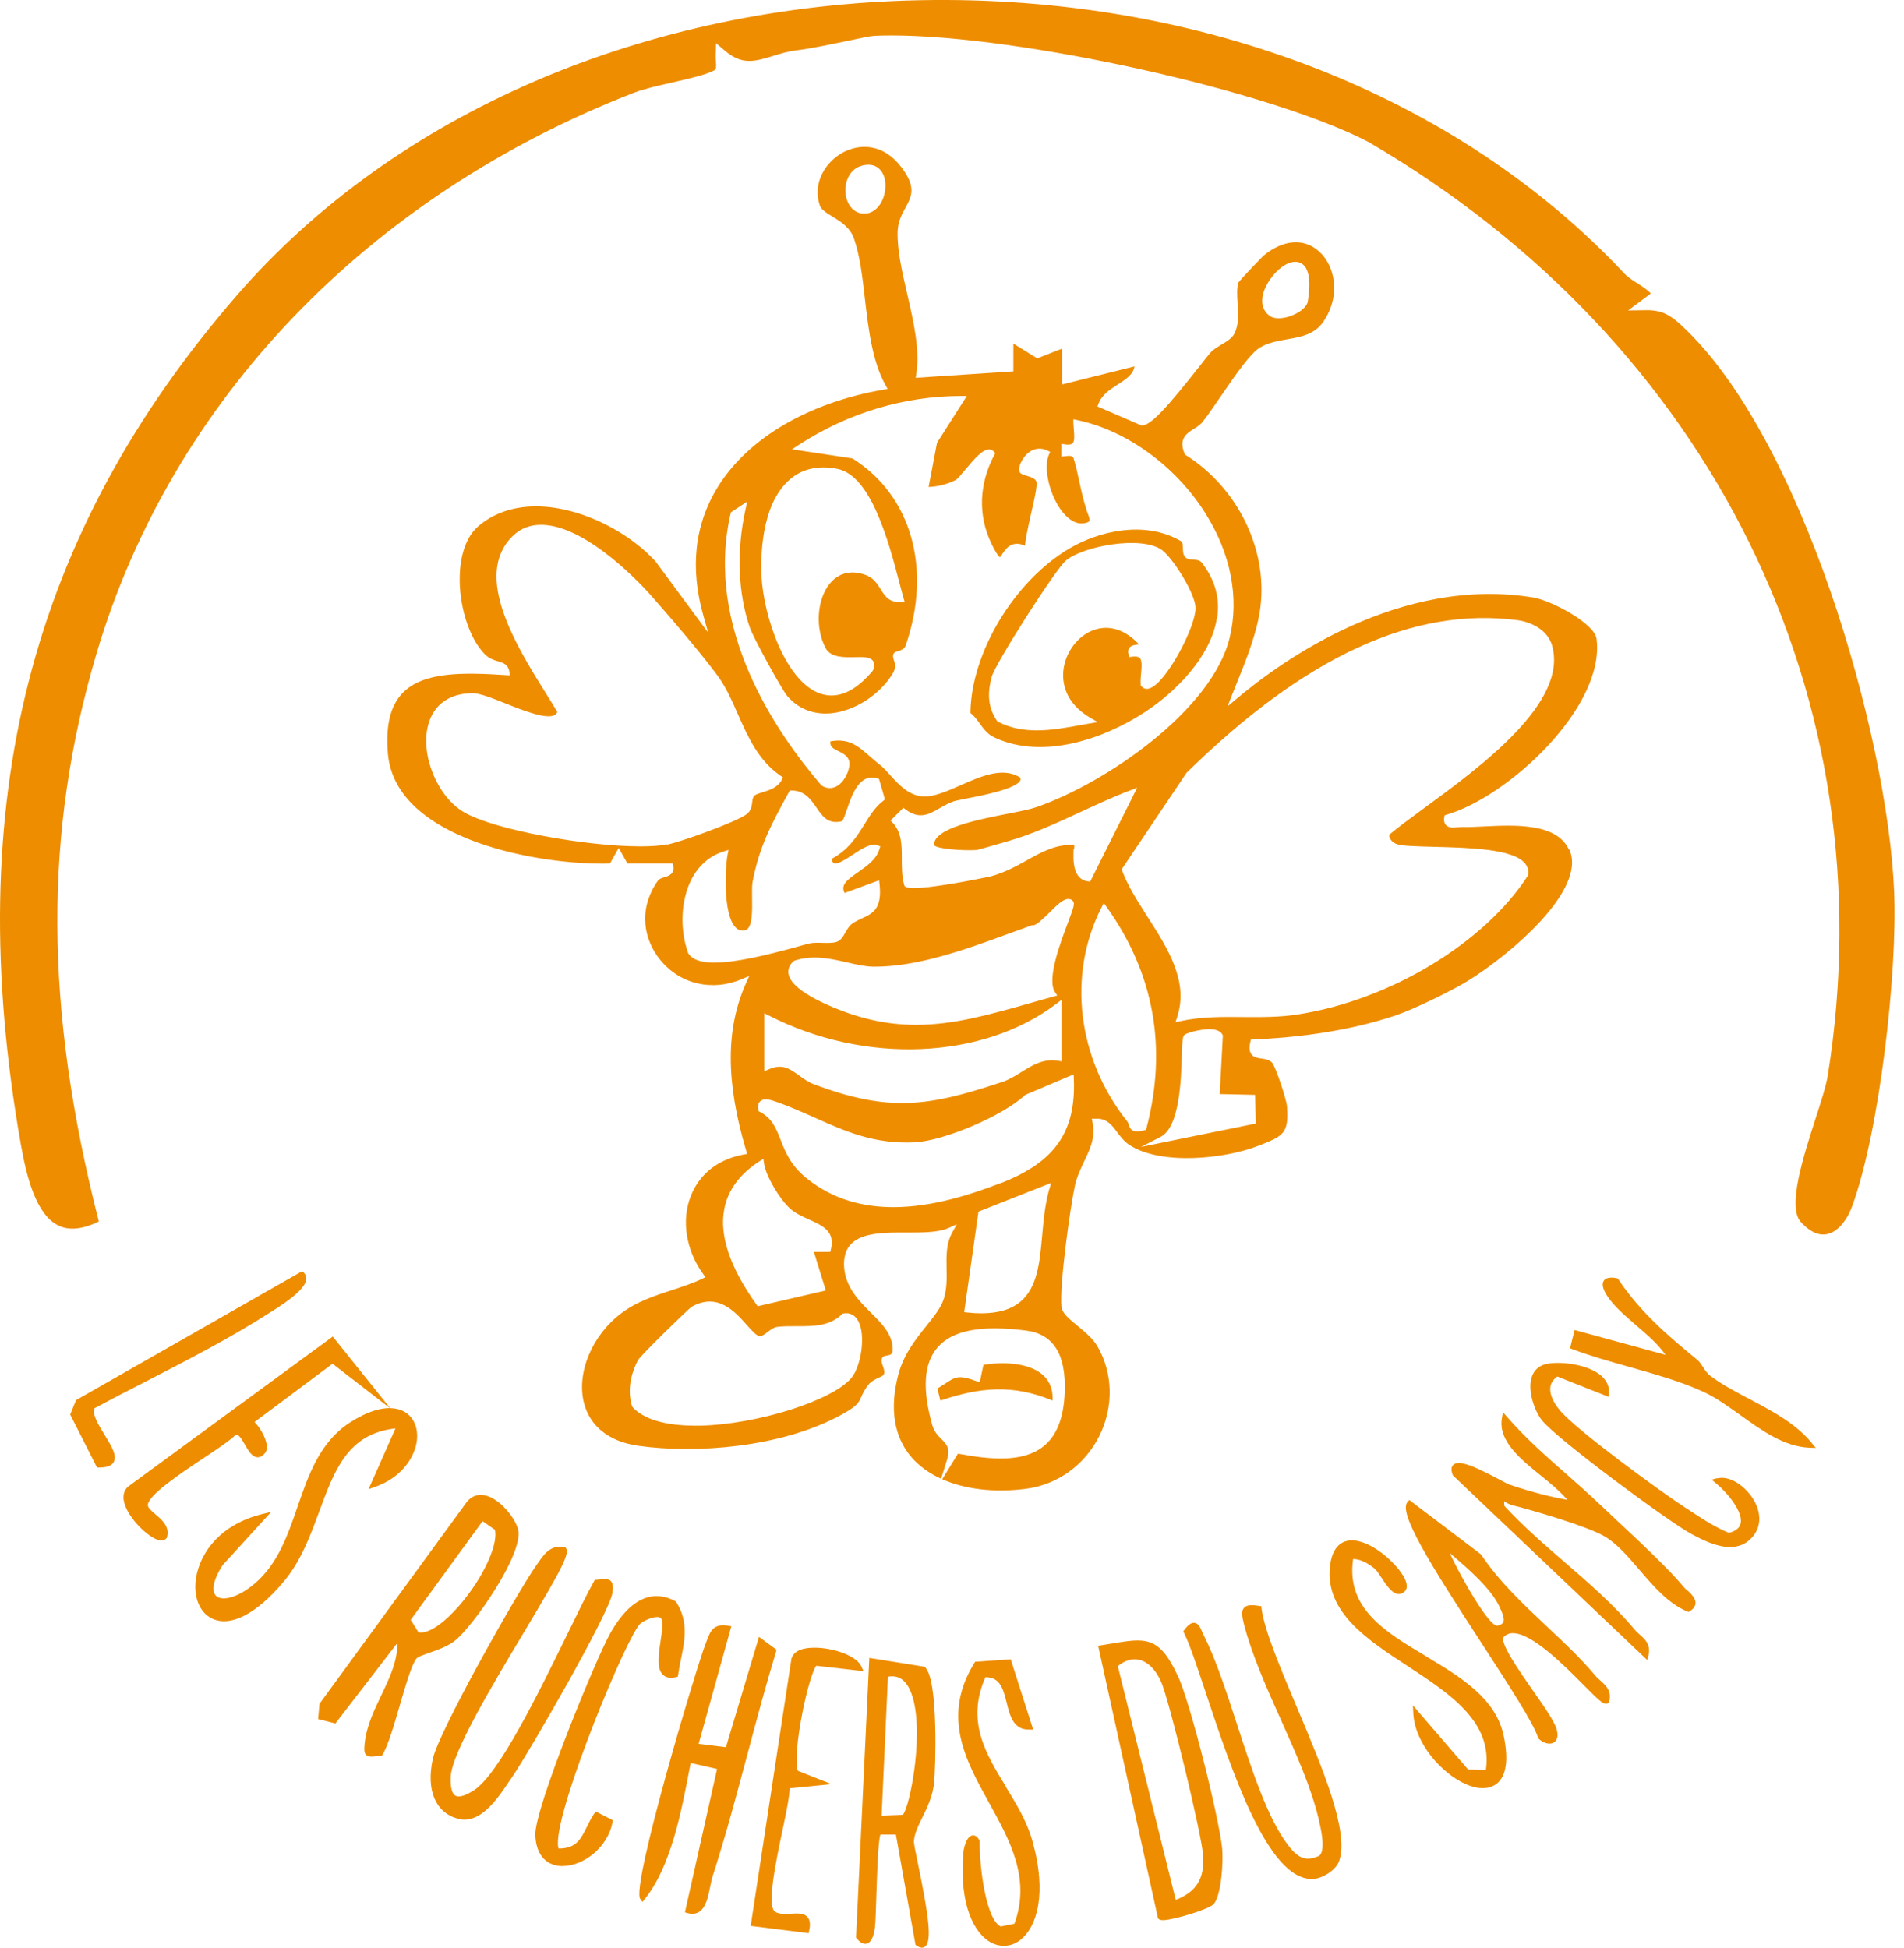 <?xml version="1.0" encoding="UTF-8"?>
<svg xmlns="http://www.w3.org/2000/svg" width="86" height="88" viewBox="0 0 86 88" fill="none">
  <path d="M82.512 55.751C82.97 55.663 83.401 55.189 83.662 54.477C84.894 51.106 85.706 43.959 85.555 40.291C85.264 33.186 81.368 19.682 75.937 14.689C75.453 14.241 75.063 13.997 74.34 14.012L73.539 14.023L74.564 13.258C74.403 13.081 74.174 12.936 73.955 12.795C73.731 12.655 73.523 12.52 73.362 12.348C65.788 4.27 54.189 -0.235 41.585 0.009C29.111 0.249 17.86 5.102 10.713 13.326C1.339 24.119 -1.766 36.302 0.939 51.678C1.194 53.135 1.62 54.867 2.64 55.361C3.123 55.595 3.737 55.532 4.465 55.179C2 45.524 1.969 37.602 4.361 29.519C7.743 18.096 16.596 8.863 28.643 4.186C29.075 4.02 29.694 3.88 30.354 3.729C31.119 3.557 31.904 3.375 32.263 3.177C32.352 3.13 32.357 3.032 32.336 2.761C32.326 2.668 32.321 2.579 32.326 2.491L32.342 1.95L32.752 2.298C33.527 2.954 34.1 2.777 34.901 2.532C35.239 2.428 35.593 2.319 35.988 2.272C36.591 2.199 37.512 2.007 38.256 1.851C38.942 1.705 39.343 1.622 39.504 1.617C39.743 1.606 39.998 1.601 40.264 1.601C46.069 1.601 57.32 4.077 61.809 6.413C77.321 15.464 85.269 31.615 82.559 48.568C82.481 49.056 82.257 49.748 81.997 50.554C81.461 52.219 80.723 54.503 81.331 55.189C81.602 55.496 82.033 55.845 82.507 55.751H82.512Z" fill="#EE8D00"></path>
  <path d="M23.399 69.073C23.254 68.547 22.557 67.673 21.886 67.543C21.563 67.481 21.282 67.59 21.074 67.861L14.432 76.964L14.369 77.655L15.149 77.853L17.953 74.212C17.953 75.049 17.599 75.793 17.225 76.573C16.897 77.26 16.554 77.968 16.471 78.758C16.445 79.034 16.445 79.18 16.538 79.273C16.596 79.33 16.668 79.346 16.757 79.346C16.803 79.346 16.861 79.346 16.918 79.336C16.991 79.33 17.074 79.32 17.173 79.32H17.246L17.282 79.258C17.532 78.841 17.802 77.921 18.057 77.036C18.328 76.111 18.603 75.153 18.822 74.909C18.884 74.836 19.134 74.753 19.378 74.664C19.742 74.54 20.2 74.378 20.528 74.129C21.36 73.489 23.691 70.149 23.399 69.078V69.073ZM20.533 72.761C19.888 73.447 19.3 73.801 18.905 73.739L18.551 73.171L21.797 68.714L22.354 69.104C22.531 69.832 21.677 71.554 20.528 72.766L20.533 72.761Z" fill="#EE8D00"></path>
  <path d="M27.597 71.424C27.493 71.314 27.332 71.325 27.129 71.346C27.072 71.351 27.009 71.356 26.942 71.361H26.869L26.832 71.429C26.536 71.949 26.12 72.807 25.636 73.796C24.325 76.48 22.53 80.152 21.407 80.87C21.017 81.12 20.731 81.203 20.57 81.115C20.413 81.026 20.341 80.74 20.356 80.282C20.393 79.206 22.203 76.178 23.659 73.744C25.366 70.893 25.766 70.144 25.553 69.921L25.521 69.889H25.48C24.866 69.775 24.575 70.207 24.315 70.581L24.216 70.722C23.425 71.835 19.82 78.196 19.55 79.455C19.243 80.865 19.664 81.874 20.679 82.155C20.783 82.186 20.882 82.197 20.98 82.197C21.844 82.197 22.53 81.167 23.004 80.459L23.15 80.246C23.867 79.2 27.54 72.849 27.665 71.944C27.696 71.71 27.696 71.533 27.592 71.424H27.597Z" fill="#EE8D00"></path>
  <path d="M35.078 74.524L34.282 73.941L32.789 78.925L31.556 78.774L33.033 73.463L32.893 73.437C32.217 73.317 32.076 73.713 31.931 74.092C31.91 74.144 31.889 74.201 31.868 74.259C31.499 75.169 28.492 85.203 28.919 85.781L29.018 85.916L29.122 85.786C30.313 84.308 30.781 81.817 31.161 79.819L31.197 79.637L32.388 79.908L30.937 86.384L31.057 86.42C31.13 86.441 31.202 86.451 31.27 86.451C31.374 86.451 31.473 86.425 31.561 86.374C31.889 86.176 31.993 85.661 32.081 85.208C32.113 85.047 32.144 84.896 32.18 84.782C32.778 82.93 33.288 81.016 33.782 79.159C34.183 77.661 34.594 76.111 35.052 74.612L35.078 74.524Z" fill="#EE8D00"></path>
  <path d="M41.741 75.289L39.265 74.893L38.666 87.523L38.698 87.559C38.849 87.757 38.999 87.835 39.145 87.799C39.389 87.731 39.483 87.362 39.52 87.06C39.546 86.847 39.561 86.311 39.582 85.687C39.613 84.74 39.66 83.185 39.764 82.873H40.466L41.351 87.851L41.392 87.882C41.491 87.955 41.574 87.981 41.637 87.981C41.689 87.981 41.736 87.965 41.767 87.944C42.12 87.721 41.938 86.493 41.455 84.147C41.366 83.715 41.273 83.268 41.278 83.19C41.299 82.836 41.465 82.493 41.663 82.093C41.881 81.65 42.126 81.146 42.193 80.532C42.251 79.996 42.401 75.845 41.777 75.309L41.751 75.283L41.741 75.289ZM40.107 75.741C40.56 75.658 40.888 75.861 41.111 76.36C41.819 77.957 41.111 81.629 40.778 81.978L39.821 82.014L40.107 75.741Z" fill="#EE8D00"></path>
  <path d="M53.185 75.674C52.352 73.884 51.723 73.993 50.214 74.243C50.063 74.269 49.907 74.295 49.736 74.321L49.601 74.342L52.306 86.66L52.337 86.686C52.378 86.722 52.435 86.738 52.524 86.738C52.54 86.738 52.56 86.738 52.581 86.738C53.065 86.706 54.615 86.249 54.823 86.009C55.177 85.598 55.26 84.043 55.203 83.497C55.052 82.056 53.762 76.901 53.19 75.668L53.185 75.674ZM53.106 85.822L50.49 75.263C50.813 75.003 51.135 74.904 51.452 74.977C51.848 75.065 52.212 75.429 52.451 75.981C52.82 76.828 54.292 82.914 54.344 83.83C54.407 84.865 54.043 85.453 53.101 85.827L53.106 85.822Z" fill="#EE8D00"></path>
  <path d="M76.207 71.845C76.15 71.793 76.098 71.741 76.062 71.7C75.365 70.862 74.095 69.676 73.076 68.724C72.774 68.443 72.493 68.178 72.249 67.944C71.765 67.486 71.255 67.034 70.761 66.597C69.835 65.785 68.883 64.942 68.067 64.001L67.885 63.793L67.838 64.063C67.666 65.083 68.649 65.889 69.606 66.664C70.064 67.034 70.496 67.392 70.792 67.751C69.747 67.569 68.717 67.247 68.165 67.059C68.119 67.044 67.952 66.956 67.775 66.862C66.594 66.233 65.903 65.931 65.648 66.165C65.539 66.264 65.533 66.425 65.627 66.649L74.407 74.992L74.46 74.769C74.569 74.285 74.303 74.051 74.069 73.843C73.991 73.775 73.908 73.702 73.841 73.619C72.889 72.485 71.749 71.497 70.647 70.545C69.726 69.749 68.779 68.922 67.947 68.022C67.942 67.923 67.937 67.855 67.942 67.814C67.942 67.814 67.947 67.814 67.952 67.819C68.035 67.876 68.155 67.954 68.301 67.991C69.388 68.266 71.729 68.963 72.472 69.4C73.045 69.738 73.534 70.311 74.054 70.919C74.694 71.663 75.354 72.438 76.207 72.792L76.27 72.818L76.327 72.781C76.478 72.688 76.566 72.573 76.582 72.443C76.608 72.209 76.389 72.001 76.218 71.84L76.207 71.845Z" fill="#EE8D00"></path>
  <path d="M56.982 72.657L56.972 72.558L56.873 72.542C56.545 72.49 56.316 72.49 56.191 72.631C56.051 72.781 56.103 73.031 56.191 73.385C56.55 74.769 57.216 76.256 57.861 77.697C58.532 79.195 59.224 80.745 59.557 82.155L59.567 82.197C59.656 82.576 59.895 83.585 59.588 83.83C59.005 84.09 58.652 83.97 58.184 83.356C57.252 82.134 56.55 79.97 55.869 77.879C55.38 76.371 54.912 74.945 54.376 73.879C54.345 73.822 54.319 73.765 54.298 73.707C54.209 73.51 54.132 73.328 53.955 73.307C53.814 73.291 53.674 73.385 53.492 73.629L53.445 73.692L53.481 73.765C53.736 74.269 54.074 75.299 54.47 76.485C55.65 80.038 57.263 84.875 59.239 84.875C59.271 84.875 59.307 84.875 59.338 84.875C59.744 84.844 60.347 84.475 60.488 84.064C60.951 82.743 59.739 79.871 58.569 77.099C57.819 75.32 57.112 73.645 56.982 72.657Z" fill="#EE8D00"></path>
  <path d="M17.86 64.531L16.648 67.268L16.934 67.169C18.213 66.721 18.754 65.749 18.832 65.057C18.89 64.505 18.692 64.032 18.291 63.788C18.151 63.699 17.927 63.616 17.625 63.611L15.03 60.375L5.864 67.096C5.646 67.236 5.552 67.46 5.583 67.736C5.672 68.448 6.593 69.369 7.102 69.551C7.175 69.577 7.238 69.588 7.29 69.588C7.394 69.588 7.461 69.546 7.503 69.504L7.529 69.478L7.539 69.447C7.68 68.958 7.31 68.651 7.019 68.402C6.853 68.261 6.702 68.131 6.681 68.017C6.608 67.59 8.158 66.555 9.183 65.874C9.833 65.442 10.4 65.062 10.645 64.812C10.77 64.771 10.894 64.974 11.066 65.265C11.227 65.546 11.383 65.806 11.617 65.827C11.742 65.837 11.857 65.775 11.966 65.645C12.044 65.551 12.07 65.426 12.049 65.265C12.002 64.922 11.737 64.48 11.498 64.235L15.019 61.603L17.61 63.606C17.183 63.606 16.596 63.746 15.794 64.266C14.447 65.14 13.937 66.623 13.443 68.053C13.001 69.333 12.549 70.654 11.498 71.538C10.707 72.204 10.031 72.324 9.771 72.1C9.578 71.933 9.558 71.471 10.057 70.701L12.252 68.292L11.831 68.396C9.734 68.922 8.907 70.404 8.829 71.507C8.777 72.293 9.089 72.922 9.651 73.146C9.797 73.203 9.953 73.234 10.119 73.234C10.894 73.234 11.862 72.594 12.845 71.408C13.599 70.498 14.015 69.374 14.416 68.287C15.113 66.394 15.716 64.755 17.87 64.526L17.86 64.531Z" fill="#EE8D00"></path>
  <path d="M72.29 75.918C72.212 75.85 72.129 75.778 72.061 75.694C71.39 74.898 70.61 74.165 69.856 73.458C68.8 72.464 67.707 71.439 66.896 70.217L63.655 67.757L63.577 67.845C63.146 68.329 64.555 70.591 66.938 74.254C68.15 76.121 69.294 77.884 69.466 78.488L69.476 78.524L69.507 78.55C69.663 78.691 69.835 78.763 69.986 78.763C70.059 78.763 70.126 78.748 70.184 78.711C70.277 78.654 70.418 78.498 70.314 78.124C70.21 77.754 69.757 77.104 69.232 76.355C68.633 75.497 67.734 74.207 67.916 73.952C68.025 73.837 68.16 73.775 68.326 73.775C68.326 73.775 68.332 73.775 68.337 73.775C69.211 73.775 70.667 75.247 71.541 76.126C72.217 76.808 72.389 76.964 72.54 76.964L72.618 76.953L72.654 76.912L72.686 76.854C72.8 76.371 72.529 76.131 72.296 75.923L72.29 75.918ZM67.895 73.286C67.858 73.354 67.775 73.406 67.64 73.432C67.281 73.51 66.027 71.33 65.481 70.155C66.293 70.836 67.349 71.762 67.723 72.568C67.832 72.802 67.983 73.125 67.895 73.291V73.286Z" fill="#EE8D00"></path>
  <path d="M45.445 80.724C44.514 79.2 43.634 77.76 44.508 75.762C45.133 75.762 45.294 76.194 45.471 76.922C45.611 77.505 45.783 78.155 46.495 78.129H46.667L45.653 74.956L44.045 75.065L44.009 75.122C42.516 77.541 43.619 79.528 44.68 81.448C45.606 83.122 46.568 84.855 45.819 86.899L45.195 87.024C44.524 86.675 44.243 84.334 44.248 83.19V83.154L44.233 83.122C44.118 82.914 43.993 82.894 43.905 82.914C43.614 82.977 43.52 83.611 43.52 83.617C43.296 86.051 44.014 87.346 44.758 87.747C44.95 87.851 45.148 87.898 45.341 87.898C45.611 87.898 45.876 87.804 46.11 87.612C46.813 87.05 47.317 85.578 46.625 83.133C46.381 82.269 45.902 81.484 45.434 80.719L45.445 80.724Z" fill="#EE8D00"></path>
  <path d="M26.837 81.926C26.697 82.134 26.598 82.342 26.499 82.54C26.224 83.096 26.021 83.502 25.235 83.502C25.22 83.476 25.204 83.419 25.199 83.31C25.137 81.567 28.356 73.811 28.929 73.338C29.173 73.14 29.672 72.969 29.834 73.078C29.979 73.177 29.901 73.713 29.834 74.144C29.745 74.753 29.652 75.382 29.948 75.658C30.083 75.783 30.276 75.819 30.526 75.762L30.614 75.741L30.63 75.653C30.661 75.424 30.708 75.2 30.754 74.971C30.931 74.113 31.108 73.229 30.541 72.365L30.494 72.324C29.756 71.928 28.653 71.861 27.566 73.775C26.936 74.883 24.148 81.676 24.18 82.878C24.2 83.721 24.611 84.236 25.298 84.293C25.334 84.293 25.376 84.293 25.418 84.293C26.328 84.293 27.446 83.481 27.665 82.316L27.68 82.222L26.905 81.827L26.843 81.926H26.837Z" fill="#EE8D00"></path>
  <path d="M64.41 74.815C62.553 73.707 60.794 72.657 61.117 70.425H61.122C61.502 70.425 61.856 70.669 62.095 70.862C62.163 70.914 62.272 71.081 62.381 71.242C62.626 71.611 62.875 71.991 63.166 72.006C63.245 72.006 63.359 71.991 63.468 71.866C63.551 71.767 63.609 71.569 63.385 71.19C62.932 70.435 61.694 69.421 60.852 69.603C60.545 69.671 60.16 69.926 60.072 70.768C59.853 72.823 61.746 74.061 63.583 75.263C65.471 76.501 67.427 77.775 67.115 79.944L66.314 79.934L63.817 77.036L63.837 77.421C63.916 78.763 65.122 80.111 66.194 80.589C66.475 80.714 66.74 80.776 66.974 80.776C67.208 80.776 67.432 80.709 67.603 80.574C68.035 80.23 68.144 79.512 67.926 78.441C67.578 76.714 65.965 75.752 64.41 74.82V74.815Z" fill="#EE8D00"></path>
  <path d="M77.554 66.773L77.31 66.841L77.507 67.002C78.028 67.429 78.745 68.303 78.621 68.823C78.574 69.021 78.397 69.161 78.095 69.244C77.455 68.984 76.868 68.594 76.301 68.219L76.082 68.079C74.943 67.33 71.177 64.589 70.449 63.699C70.131 63.314 69.986 62.945 70.027 62.654C70.053 62.472 70.163 62.31 70.339 62.18L72.665 63.101L72.675 62.924C72.696 62.607 72.555 62.321 72.259 62.092C71.588 61.577 70.267 61.468 69.736 61.645C69.455 61.738 69.257 61.946 69.174 62.243C68.992 62.877 69.341 63.782 69.648 64.162C70.36 65.041 75.437 68.787 76.42 69.307C76.852 69.536 77.513 69.884 78.142 69.884C78.522 69.884 78.891 69.754 79.188 69.39C79.567 68.927 79.557 68.282 79.162 67.673C78.808 67.127 78.126 66.633 77.549 66.784L77.554 66.773Z" fill="#EE8D00"></path>
  <path d="M35.665 80.782L37.558 80.594L36.045 79.996C35.946 79.793 35.946 79.023 36.175 77.728C36.43 76.287 36.752 75.356 36.872 75.247L39.004 75.492L38.911 75.283C38.666 74.743 37.444 74.373 36.601 74.436C36.003 74.477 35.811 74.716 35.748 74.924L33.907 86.998L36.523 87.325L36.549 87.211C36.612 86.93 36.586 86.732 36.476 86.602C36.315 86.41 36.029 86.431 35.727 86.446C35.462 86.462 35.186 86.478 35.004 86.353C34.625 86.098 35.051 84.074 35.332 82.732C35.504 81.916 35.654 81.198 35.67 80.782H35.665Z" fill="#EE8D00"></path>
  <path d="M4.262 63.616C5.011 63.215 5.781 62.815 6.598 62.399C8.517 61.41 10.499 60.386 12.195 59.288L12.289 59.231C12.98 58.794 13.781 58.237 13.833 57.795C13.844 57.676 13.807 57.572 13.724 57.488L13.651 57.421L3.472 63.226L3.435 63.247L3.17 63.897L4.382 66.29H4.46C4.46 66.29 4.496 66.29 4.512 66.29C4.834 66.29 5.037 66.212 5.131 66.05C5.303 65.754 5.032 65.317 4.72 64.807C4.45 64.365 4.143 63.866 4.273 63.616H4.262Z" fill="#EE8D00"></path>
  <path d="M81.835 65.182C81.097 64.292 80.046 63.741 79.032 63.205C78.392 62.867 77.788 62.55 77.258 62.154C77.107 62.04 77.013 61.894 76.92 61.749C76.842 61.629 76.769 61.514 76.67 61.431C75.391 60.391 74.064 59.252 73.102 57.795L73.07 57.748L73.019 57.738C72.909 57.717 72.576 57.655 72.441 57.852C72.342 57.998 72.389 58.222 72.587 58.529C72.878 58.986 73.372 59.408 73.892 59.86C74.392 60.287 74.901 60.729 75.229 61.202L71.12 60.079L70.917 60.906L71.026 60.947C71.822 61.249 72.712 61.499 73.575 61.743C74.735 62.071 75.937 62.409 76.941 62.872C77.508 63.132 78.075 63.543 78.621 63.933C79.588 64.63 80.592 65.348 81.726 65.395L82.017 65.405L81.83 65.182H81.835Z" fill="#EE8D00"></path>
  <path d="M70.86 38.372C70.309 37.17 68.41 37.264 67.021 37.332C66.668 37.347 66.329 37.368 66.054 37.358C65.991 37.358 65.919 37.363 65.846 37.368C65.643 37.389 65.435 37.405 65.31 37.269C65.232 37.186 65.211 37.066 65.232 36.916L65.248 36.832L65.331 36.806C68.166 35.974 72.509 31.917 72.114 28.858C72.025 28.161 70.075 27.126 69.258 26.991C63.224 26.002 57.882 29.857 55.864 31.558L55.447 31.906L55.645 31.402C55.713 31.23 55.786 31.048 55.858 30.871C56.301 29.774 56.8 28.53 56.935 27.391C57.247 24.775 55.89 22.028 53.559 20.556L53.523 20.535L53.507 20.494C53.216 19.818 53.611 19.568 53.929 19.37C54.064 19.287 54.199 19.199 54.293 19.089C54.511 18.824 54.818 18.377 55.141 17.903C55.796 16.946 56.477 15.953 56.92 15.693C57.279 15.479 57.71 15.401 58.126 15.329C58.777 15.214 59.385 15.11 59.781 14.522C60.587 13.321 60.285 11.999 59.588 11.365C58.907 10.746 57.97 10.813 57.081 11.542C56.998 11.614 56.009 12.644 55.937 12.764C55.853 13.029 55.879 13.367 55.9 13.726C55.931 14.179 55.962 14.652 55.76 15.063C55.65 15.282 55.411 15.422 55.161 15.573C54.979 15.682 54.787 15.797 54.667 15.937C54.568 16.052 54.402 16.265 54.194 16.53C52.784 18.32 51.947 19.282 51.551 19.214L51.52 19.204L49.57 18.361L49.616 18.241C49.767 17.831 50.131 17.596 50.49 17.368C50.86 17.128 51.182 16.92 51.245 16.551L47.968 17.368V15.75L46.849 16.187L45.772 15.521V16.775L41.361 17.066L41.387 16.894C41.559 15.802 41.263 14.517 40.976 13.279C40.742 12.259 40.519 11.297 40.545 10.454C40.56 10.007 40.737 9.674 40.898 9.383C41.179 8.868 41.398 8.462 40.716 7.557C39.894 6.465 38.818 6.491 38.084 6.881C37.294 7.302 36.68 8.265 37.033 9.289C37.096 9.471 37.33 9.617 37.6 9.783C37.975 10.012 38.401 10.278 38.573 10.777C38.844 11.557 38.953 12.504 39.067 13.503C39.229 14.881 39.395 16.312 39.998 17.404L40.092 17.57L39.905 17.602C36.534 18.184 33.814 19.776 32.44 21.966C31.374 23.672 31.15 25.649 31.78 27.849L31.988 28.582L29.616 25.368C27.821 23.391 23.899 21.815 21.61 23.766C21.106 24.192 20.809 24.967 20.768 25.94C20.71 27.319 21.184 28.837 21.896 29.55C22.099 29.758 22.307 29.815 22.495 29.872C22.718 29.94 22.952 30.008 23.004 30.335L23.03 30.507L22.859 30.497C20.939 30.372 19.134 30.335 18.198 31.293C17.631 31.87 17.413 32.77 17.522 34.05C17.865 37.987 24.492 39.1 27.551 39.007L27.946 38.304L28.341 39.007H30.391L30.412 39.116C30.485 39.48 30.188 39.574 30.011 39.626C29.892 39.662 29.777 39.699 29.72 39.777C28.758 41.145 29.137 42.518 29.814 43.35C30.708 44.458 32.165 44.801 33.517 44.224L33.84 44.089L33.699 44.406C32.773 46.471 32.779 48.88 33.704 51.98L33.746 52.125L33.595 52.151C32.451 52.359 31.603 53.02 31.207 54.014C30.765 55.116 30.979 56.474 31.764 57.556L31.863 57.691L31.717 57.764C31.275 57.977 30.791 58.133 30.328 58.284C29.569 58.534 28.778 58.789 28.081 59.309C26.744 60.303 26.032 62.014 26.375 63.371C26.646 64.433 27.514 65.119 28.82 65.307C31.436 65.676 35.286 65.39 37.985 63.918C38.714 63.517 38.776 63.377 38.891 63.127C38.953 62.987 39.026 62.815 39.208 62.571C39.338 62.399 39.535 62.305 39.691 62.232C39.78 62.191 39.889 62.144 39.91 62.102C39.972 61.998 39.936 61.873 39.879 61.712C39.832 61.582 39.785 61.462 39.842 61.348C39.884 61.26 39.978 61.244 40.056 61.234C40.222 61.208 40.321 61.182 40.321 60.958C40.321 60.282 39.848 59.803 39.338 59.299C38.776 58.737 38.136 58.102 38.121 57.109C38.121 56.724 38.225 56.412 38.448 56.188C38.958 55.673 39.972 55.673 40.95 55.678C41.658 55.678 42.386 55.678 42.839 55.475L43.218 55.304L43.015 55.668C42.734 56.172 42.745 56.718 42.755 57.296C42.766 57.748 42.771 58.217 42.63 58.669C42.506 59.065 42.199 59.449 41.845 59.892C41.361 60.495 40.815 61.182 40.576 62.092C40.17 63.621 40.378 64.916 41.179 65.837C41.523 66.233 41.975 66.555 42.506 66.799L42.766 65.972C42.937 65.426 42.766 65.249 42.521 65.005C42.365 64.849 42.194 64.672 42.11 64.381C41.647 62.732 41.725 61.582 42.35 60.864C43.021 60.089 44.326 59.845 46.35 60.105C47.583 60.266 48.15 61.171 48.092 62.872C48.051 64.048 47.733 64.854 47.125 65.338C46.199 66.076 44.732 65.936 43.27 65.665L42.558 66.82C43.577 67.273 44.883 67.434 46.313 67.257C47.749 67.08 48.997 66.186 49.658 64.859C50.308 63.543 50.277 62.029 49.564 60.807C49.361 60.459 48.987 60.152 48.659 59.881C48.28 59.569 47.978 59.319 47.947 59.044C47.843 58.097 48.337 54.539 48.555 53.54C48.644 53.15 48.81 52.802 48.966 52.469C49.237 51.907 49.492 51.376 49.346 50.69L49.315 50.534H49.476C49.986 50.502 50.23 50.83 50.464 51.148C50.615 51.345 50.766 51.553 51 51.709C52.425 52.661 55.349 52.344 56.826 51.761L56.868 51.746C57.96 51.314 58.22 51.21 58.132 49.987C58.106 49.634 57.617 48.188 57.461 48.006C57.341 47.87 57.169 47.844 56.987 47.818C56.805 47.792 56.618 47.766 56.514 47.61C56.431 47.486 56.415 47.314 56.477 47.059L56.504 46.955H56.608C58.257 46.887 60.712 46.648 63.026 45.873C63.874 45.587 65.612 44.739 66.335 44.286C68.176 43.142 71.713 40.188 70.881 38.372H70.86ZM57.195 12.915C57.513 12.275 58.189 11.693 58.678 11.854C59.109 11.994 59.24 12.603 59.063 13.659L59.052 13.69C58.917 14.007 58.496 14.22 58.173 14.314C58.085 14.34 57.918 14.377 57.747 14.377C57.611 14.377 57.466 14.351 57.357 14.273C56.966 14.002 56.904 13.492 57.19 12.915H57.195ZM39.91 8.899C39.775 9.31 39.494 9.586 39.161 9.638C39.114 9.643 39.072 9.648 39.031 9.648C38.636 9.648 38.329 9.367 38.219 8.904C38.095 8.353 38.308 7.677 38.891 7.495C39.333 7.359 39.598 7.505 39.738 7.651C40.04 7.963 40.045 8.504 39.91 8.899ZM35.665 21.664C36.232 21.175 36.961 21.009 37.824 21.18C39.353 21.482 40.144 24.494 40.617 26.294C40.69 26.575 40.758 26.829 40.815 27.027L40.862 27.194H40.685C40.149 27.225 39.962 26.913 39.775 26.611C39.608 26.346 39.442 26.07 39.005 25.94C38.225 25.701 37.746 26.039 37.481 26.361C36.898 27.074 36.81 28.38 37.294 29.279C37.522 29.711 38.136 29.696 38.625 29.685C39.005 29.675 39.307 29.67 39.437 29.862C39.504 29.966 39.504 30.101 39.437 30.268L39.416 30.304C38.797 31.043 38.173 31.417 37.559 31.417C37.392 31.417 37.226 31.391 37.059 31.334C35.489 30.809 34.49 27.859 34.396 26.023C34.36 25.29 34.339 22.814 35.665 21.669V21.664ZM30.126 38.143C29.808 38.206 29.397 38.232 28.924 38.232C26.458 38.232 22.318 37.483 20.96 36.692C19.748 35.984 18.978 34.096 19.342 32.739C19.587 31.828 20.3 31.319 21.345 31.313C21.668 31.313 22.209 31.527 22.833 31.776C23.655 32.104 24.679 32.505 25.054 32.302C25.111 32.27 25.148 32.224 25.174 32.161C25.033 31.917 24.856 31.641 24.669 31.339C23.343 29.212 21.335 25.997 23.155 24.218C23.519 23.859 23.977 23.688 24.518 23.709C26.583 23.781 29.096 26.549 29.377 26.866C30.167 27.755 32.066 29.971 32.576 30.762C32.872 31.22 33.096 31.73 33.33 32.265C33.788 33.295 34.256 34.362 35.265 35.048L35.364 35.116L35.312 35.225C35.135 35.574 34.755 35.693 34.448 35.787C34.297 35.834 34.152 35.875 34.084 35.938C34.006 36.005 33.99 36.099 33.975 36.245C33.954 36.416 33.928 36.63 33.715 36.786C33.231 37.139 30.75 38.034 30.126 38.154V38.143ZM32.284 43.485C31.707 43.485 31.28 43.366 31.093 43.069L31.078 43.043C30.698 41.972 30.755 40.676 31.218 39.751C31.546 39.105 32.05 38.658 32.69 38.461L32.908 38.393L32.862 38.617C32.763 39.116 32.638 41.311 33.231 41.899C33.351 42.019 33.486 42.055 33.658 42.019C33.996 41.946 33.98 41.103 33.97 40.541C33.97 40.245 33.959 39.995 33.996 39.823C34.303 38.221 34.838 37.243 35.577 35.886L35.676 35.709H35.759C36.347 35.709 36.633 36.125 36.883 36.489C37.163 36.895 37.403 37.243 38.032 37.098C38.084 37.061 38.188 36.765 38.261 36.546C38.485 35.896 38.818 34.918 39.629 35.163L39.702 35.183L39.972 36.115L39.9 36.172C39.53 36.453 39.296 36.832 39.047 37.233C38.693 37.8 38.329 38.388 37.559 38.799C37.58 38.882 37.611 38.965 37.668 38.991C37.829 39.064 38.214 38.809 38.521 38.606C38.943 38.331 39.343 38.065 39.645 38.185L39.759 38.232L39.723 38.351C39.587 38.825 39.145 39.126 38.76 39.397C38.245 39.756 37.965 39.969 38.147 40.338L39.707 39.766L39.728 39.938C39.848 41.067 39.411 41.264 38.948 41.477C38.792 41.55 38.63 41.623 38.474 41.738C38.349 41.831 38.266 41.982 38.183 42.123C38.084 42.299 37.98 42.487 37.782 42.549C37.606 42.601 37.392 42.596 37.169 42.591C36.955 42.586 36.732 42.575 36.544 42.622C36.414 42.653 36.227 42.705 36.004 42.767C34.604 43.153 33.241 43.48 32.289 43.48L32.284 43.485ZM34.719 45.868C39.047 48.094 44.394 47.876 47.728 45.332L47.947 45.166V47.943L47.796 47.917C47.13 47.808 46.641 48.11 46.126 48.432C45.85 48.604 45.569 48.776 45.268 48.874C43.494 49.462 42.157 49.826 40.748 49.826C39.582 49.826 38.365 49.577 36.805 48.994C36.519 48.89 36.295 48.729 36.082 48.573C35.66 48.271 35.327 48.032 34.714 48.307L34.521 48.396V45.769L34.724 45.873L34.719 45.868ZM32.711 54.627C32.872 53.769 33.408 53.036 34.303 52.458L34.479 52.344L34.511 52.557C34.599 53.15 35.218 54.159 35.665 54.575C35.92 54.809 36.248 54.955 36.56 55.096C37.143 55.356 37.741 55.626 37.528 56.448L37.502 56.552H36.763L37.299 58.295L34.224 59.007L34.172 58.934C32.981 57.27 32.487 55.824 32.711 54.638V54.627ZM38.105 59.33C38.376 59.283 38.61 59.397 38.755 59.652C39.125 60.297 38.891 61.728 38.453 62.248C37.585 63.273 34.214 64.339 31.645 64.401C31.567 64.401 31.488 64.401 31.405 64.401C30.417 64.401 29.21 64.245 28.581 63.574L28.549 63.522C28.352 62.893 28.44 62.175 28.81 61.452C28.919 61.239 31.119 59.101 31.239 59.033C32.414 58.367 33.205 59.257 33.725 59.845C33.949 60.094 34.157 60.334 34.303 60.355C34.412 60.37 34.547 60.266 34.677 60.167C34.812 60.063 34.953 59.959 35.104 59.938C35.39 59.902 35.691 59.907 35.983 59.907C36.747 59.907 37.465 59.912 38.032 59.366L38.063 59.335H38.105V59.33ZM47.395 53.707C47.203 54.383 47.135 55.106 47.073 55.808C46.964 57.02 46.859 58.17 46.079 58.81C45.663 59.153 45.086 59.325 44.321 59.325C44.123 59.325 43.915 59.314 43.692 59.288L43.551 59.273L44.196 54.731L47.478 53.436L47.401 53.702L47.395 53.707ZM45.185 53.447C43.806 53.977 42.079 54.529 40.352 54.529C38.989 54.529 37.621 54.185 36.43 53.223C35.707 52.64 35.468 52.027 35.255 51.48C35.052 50.965 34.88 50.518 34.318 50.222L34.261 50.19L34.251 50.123C34.219 49.946 34.251 49.816 34.349 49.738C34.516 49.597 34.786 49.675 35.046 49.764C35.66 49.977 36.232 50.237 36.789 50.482C38.183 51.106 39.499 51.694 41.33 51.6C42.662 51.527 45.304 50.398 46.292 49.473L46.334 49.447L48.493 48.531L48.503 48.729C48.602 51.132 47.645 52.5 45.19 53.452L45.185 53.447ZM48.238 41.675C47.9 42.57 47.27 44.24 47.65 44.812L47.754 44.968L47.572 45.02C47.203 45.119 46.849 45.223 46.501 45.322C44.68 45.837 43.073 46.294 41.382 46.294C40.082 46.294 38.734 46.024 37.2 45.311C36.519 44.994 35.691 44.505 35.613 43.98C35.593 43.839 35.613 43.631 35.832 43.428L35.879 43.397C36.711 43.116 37.543 43.309 38.272 43.475C38.693 43.574 39.088 43.662 39.458 43.667C41.434 43.678 43.593 42.898 45.492 42.201C45.866 42.065 46.235 41.93 46.589 41.805L46.625 41.795H46.662C46.787 41.826 47.166 41.452 47.39 41.233C47.733 40.895 48.025 40.593 48.269 40.609C48.347 40.609 48.415 40.645 48.462 40.703C48.555 40.812 48.503 40.968 48.233 41.686L48.238 41.675ZM48.519 38.351C48.519 38.289 48.524 38.216 48.524 38.164C47.702 38.128 47.062 38.481 46.391 38.856C45.897 39.132 45.382 39.418 44.748 39.589C44.722 39.594 42.287 40.115 41.283 40.115C41.075 40.115 40.93 40.094 40.877 40.042L40.852 40.016L40.841 39.979C40.732 39.584 40.732 39.178 40.732 38.783C40.732 38.174 40.732 37.602 40.321 37.165L40.227 37.066L40.805 36.489L40.898 36.562C41.523 37.035 41.954 36.791 42.448 36.505C42.677 36.375 42.911 36.239 43.172 36.172C43.26 36.151 43.416 36.12 43.619 36.078C44.253 35.959 45.928 35.641 46.09 35.241C46.1 35.215 46.105 35.173 46.069 35.116C45.289 34.632 44.311 35.064 43.369 35.48C42.74 35.756 42.142 36.021 41.647 35.974C41.018 35.917 40.56 35.407 40.191 34.996C40.04 34.83 39.9 34.674 39.775 34.575C39.603 34.44 39.447 34.304 39.296 34.174C38.75 33.691 38.344 33.337 37.507 33.488C37.476 33.727 37.621 33.81 37.876 33.935C38.11 34.05 38.428 34.206 38.36 34.617C38.308 34.944 38.095 35.371 37.751 35.537C37.548 35.631 37.33 35.62 37.127 35.495L37.096 35.469C35.052 33.098 31.806 28.348 33.002 23.194L33.013 23.142L33.751 22.658L33.678 22.985C33.262 24.858 33.325 26.757 33.866 28.343C34.011 28.78 35.312 31.152 35.561 31.443C36.186 32.166 36.961 32.265 37.502 32.224C38.573 32.135 39.733 31.397 40.321 30.429C40.487 30.153 40.43 29.977 40.378 29.826C40.347 29.732 40.316 29.633 40.357 29.54C40.389 29.467 40.456 29.446 40.539 29.42C40.664 29.384 40.852 29.326 40.909 29.155C42.105 25.685 41.164 22.372 38.5 20.707L35.775 20.296L36.076 20.099C38.308 18.647 40.852 17.888 43.421 17.888H43.671L42.324 20L41.944 21.997C42.365 21.982 42.797 21.872 43.172 21.68C43.249 21.638 43.442 21.409 43.608 21.206C44.051 20.681 44.383 20.306 44.664 20.301H44.67C44.758 20.301 44.836 20.338 44.893 20.4L44.956 20.473L44.909 20.556C44.217 21.867 44.17 23.282 44.774 24.541C45.044 25.108 45.153 25.165 45.169 25.17C45.185 25.16 45.242 25.071 45.278 25.014C45.429 24.79 45.7 24.385 46.298 24.65C46.329 24.276 46.454 23.729 46.573 23.199C46.709 22.611 46.859 21.95 46.813 21.763C46.771 21.607 46.537 21.539 46.36 21.487C46.225 21.446 46.126 21.42 46.069 21.342C45.949 21.175 46.126 20.806 46.298 20.603C46.579 20.27 46.948 20.182 47.312 20.353L47.432 20.411L47.38 20.53C47.109 21.139 47.411 22.408 47.999 23.136C48.222 23.412 48.576 23.719 49.003 23.63C49.112 23.61 49.185 23.573 49.206 23.532C49.237 23.469 49.185 23.339 49.143 23.225C49.122 23.178 49.107 23.131 49.091 23.079C48.935 22.601 48.836 22.153 48.742 21.716C48.664 21.357 48.592 21.014 48.493 20.707C48.456 20.598 48.363 20.572 48.097 20.608L47.941 20.629V20.047L48.097 20.073C48.269 20.099 48.384 20.083 48.441 20.031C48.545 19.937 48.524 19.667 48.503 19.407C48.498 19.308 48.488 19.209 48.482 19.11V18.939L48.649 18.975C50.88 19.438 53.102 21.05 54.444 23.183C55.593 25.004 55.983 27.006 55.541 28.811C54.74 32.088 49.965 35.36 46.823 36.458C46.521 36.562 46.043 36.656 45.486 36.765C44.165 37.025 42.173 37.415 42.188 38.169C42.266 38.341 43.437 38.434 44.103 38.398C44.17 38.388 44.706 38.237 45.06 38.133C45.231 38.086 45.387 38.039 45.507 38.003C46.62 37.691 47.749 37.17 48.836 36.666C49.559 36.333 50.308 35.984 51.036 35.709L51.364 35.584L49.242 39.823L49.143 39.813C48.436 39.724 48.472 38.83 48.493 38.346L48.519 38.351ZM50.984 50.809C50.969 50.757 50.953 50.705 50.922 50.664C48.659 47.829 48.202 44.032 49.752 40.994L49.856 40.791L49.986 40.973C52.129 43.974 52.732 47.335 51.785 50.96L51.765 51.038L51.687 51.059C51.551 51.09 51.447 51.106 51.359 51.106C51.125 51.106 51.042 50.992 50.984 50.804V50.809ZM56.691 49.462L56.722 50.752L51.536 51.808L52.42 51.356C53.284 50.913 53.346 48.801 53.383 47.668C53.403 46.981 53.414 46.815 53.513 46.736C53.637 46.643 54.423 46.419 54.875 46.513C55.042 46.549 55.156 46.622 55.214 46.736L55.234 46.768L55.094 49.42L56.691 49.457V49.462ZM58.641 45.821C57.783 45.956 56.946 45.946 56.129 45.941C55.172 45.93 54.267 45.925 53.33 46.123L53.096 46.175L53.169 45.946C53.7 44.339 52.758 42.861 51.843 41.431C51.385 40.713 50.953 40.037 50.688 39.34L50.662 39.272L53.596 34.908C58.943 29.659 63.833 27.402 68.545 28.015C69.133 28.093 69.893 28.437 70.101 29.149C70.85 31.719 66.912 34.611 64.306 36.52C63.682 36.978 63.136 37.379 62.751 37.706C62.735 37.909 62.922 38.081 63.115 38.138C63.37 38.216 64.015 38.232 64.769 38.252C66.356 38.294 68.332 38.341 68.878 38.996C69.003 39.147 69.055 39.324 69.024 39.517L69.003 39.569C67.032 42.611 62.766 45.181 58.636 45.821H58.641Z" fill="#EE8D00"></path>
  <path d="M47.541 63.267C45.762 62.524 44.274 62.659 42.475 63.267L42.339 62.721C43.208 62.201 43.125 62.029 44.254 62.44L44.42 61.655C45.648 61.442 47.635 61.608 47.541 63.262V63.267Z" fill="#EE8D00"></path>
  <path d="M54.969 27.958C55.12 27.048 54.891 26.2 54.288 25.425C54.189 25.295 54.044 25.29 53.893 25.279C53.768 25.274 53.633 25.269 53.539 25.17C53.435 25.066 53.435 24.915 53.43 24.77C53.43 24.593 53.414 24.483 53.32 24.431C51.672 23.485 49.601 24.015 48.332 24.759C45.825 26.221 43.858 29.482 43.833 32.208C44.025 32.359 44.15 32.541 44.275 32.713C44.446 32.947 44.608 33.17 44.92 33.316C47.089 34.33 49.851 33.389 51.713 32.166C53.097 31.261 54.673 29.68 54.959 27.953L54.969 27.958ZM51.947 31.09C51.791 31.147 51.651 31.116 51.552 30.996L51.521 30.96V30.913C51.51 30.752 51.526 30.58 51.541 30.413C51.568 30.127 51.593 29.826 51.474 29.716C51.411 29.659 51.297 29.644 51.13 29.664L51.016 29.68L50.98 29.571C50.943 29.456 50.949 29.358 51.001 29.279C51.089 29.144 51.266 29.129 51.406 29.113C51.422 29.113 51.437 29.113 51.453 29.113C51.443 29.103 51.432 29.092 51.422 29.082C50.813 28.442 50.106 28.218 49.424 28.452C48.686 28.707 48.114 29.462 48.03 30.294C47.978 30.793 48.072 31.74 49.258 32.432L49.58 32.619L49.211 32.681C49.076 32.707 48.935 32.728 48.8 32.754C48.171 32.869 47.495 32.993 46.829 32.993C46.23 32.993 45.638 32.895 45.081 32.603L45.05 32.588L45.029 32.557C44.649 31.984 44.576 31.397 44.79 30.585C44.946 29.987 47.677 25.706 48.15 25.316C48.935 24.666 51.552 24.182 52.478 24.842C52.951 25.18 53.997 26.803 54.002 27.469C54.002 28.328 52.686 30.819 51.952 31.084L51.947 31.09Z" fill="#EE8D00"></path>
</svg>
